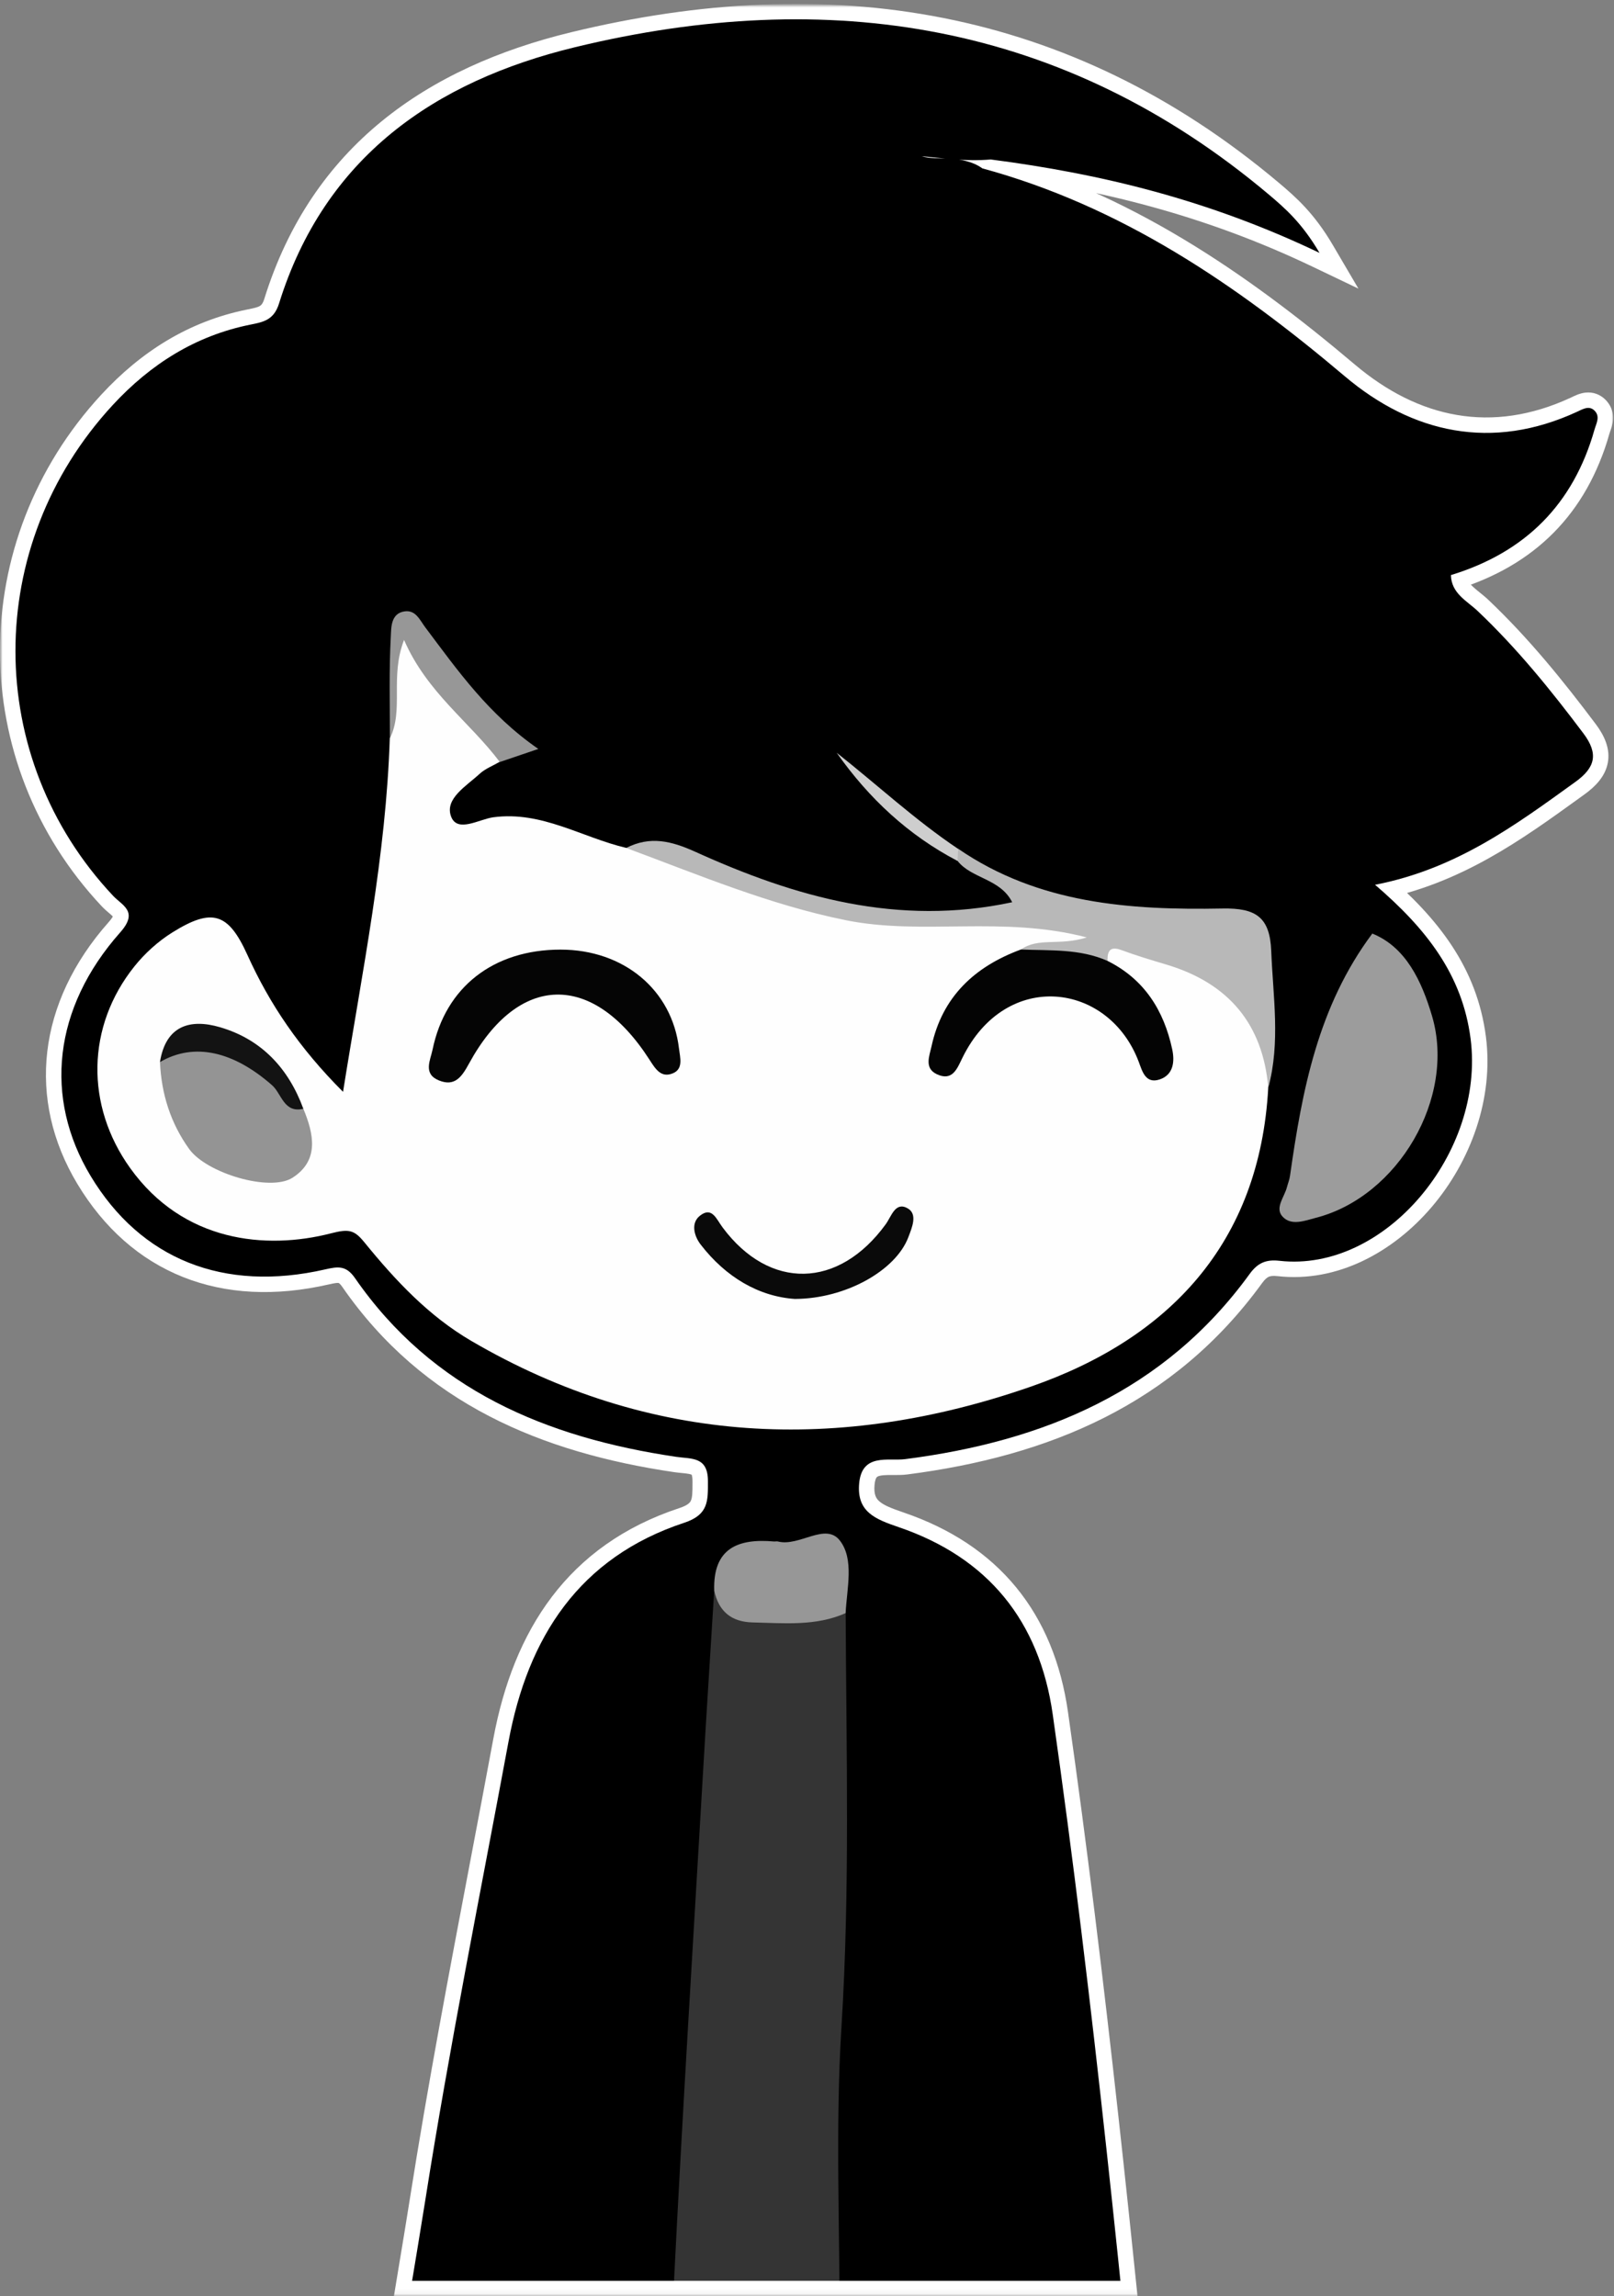 <?xml version="1.0" encoding="UTF-8"?> <svg xmlns="http://www.w3.org/2000/svg" width="310" height="441" viewBox="0 0 310 441" fill="none"><rect x="0" y="0" width="310" height="441" fill="#808080" stroke="none"/><mask id="mask0_192_11479" style="mask-type:luminance" maskUnits="userSpaceOnUse" x="0" y="0" width="312" height="441"><path d="M312 0.92H0V440.92H312V0.92Z" fill="white"></path></mask><g mask="url(#mask0_192_11479)"><mask id="path-2-outside-1_192_11479" maskUnits="userSpaceOnUse" x="-0.033" y="0.709" width="310" height="675" fill="black"><rect fill="white" x="-0.033" y="0.709" width="310" height="675"></rect><path fill-rule="evenodd" clip-rule="evenodd" d="M258.305 72.272C237.419 54.61 215.336 39.578 188.625 32.319L188.644 32.309C187.27 31.342 185.775 30.895 184.285 30.676C186.219 30.786 188.248 30.807 190.296 30.628C211.528 33.377 232.168 38.391 253.44 48.567C250.077 42.841 246.883 40.043 243.669 37.333C204.299 4.203 159.124 -2.729 110.429 9.069C83.451 15.606 62.337 30.193 53.594 58.289C52.608 61.444 50.627 61.839 48.149 62.335L48.056 62.353C37.504 64.479 28.881 69.968 21.652 77.791C-3.309 104.808 -3.24 145.494 21.731 172.047C22.057 172.393 22.432 172.714 22.802 173.031C24.44 174.434 26.007 175.776 23.095 179.058C10.18 193.615 8.4 210.872 17.399 225.835C27.031 241.846 42.963 248.255 62.465 243.784C64.898 243.231 66.47 242.983 68.181 245.456C83.085 266.995 104.99 276.103 129.871 279.782C130.312 279.847 130.758 279.891 131.198 279.933L131.199 279.934L131.199 279.934L131.2 279.934L131.201 279.934C133.689 280.176 135.973 280.399 135.973 284.44L135.974 284.701C135.986 288.378 135.994 290.933 131.424 292.44C111.24 299.106 101.39 314.434 97.671 334.461C96.227 342.247 94.75 350.028 93.273 357.81L93.272 357.815C89.189 379.326 85.106 400.838 81.7 422.457C81.021 426.763 80.306 431.067 79.592 435.373C76.459 454.258 73.32 473.174 73.086 492.404C72.938 504.331 78.14 509.958 90.067 509.216C97.029 508.791 97.958 511.728 98.403 517.098C99.579 531.346 100.829 545.585 102.079 559.823L102.079 559.824L102.079 559.825L102.079 559.826L102.079 559.827L102.079 559.828L102.079 559.829L102.08 559.83L102.08 559.831L102.08 559.831L102.08 559.832L102.08 559.833L102.08 559.834L102.08 559.835L102.08 559.836L102.08 559.842L102.081 559.847L102.082 559.853L102.082 559.859L102.083 559.864L102.083 559.87L102.084 559.876L102.084 559.881L102.085 559.887L102.085 559.893L102.086 559.898L102.086 559.904L102.087 559.91L102.087 559.916C102.779 567.795 103.47 575.675 104.149 583.555C104.171 583.806 104.2 584.079 104.23 584.362C104.383 585.777 104.564 587.457 103.922 587.976C98.483 592.38 99.206 597.73 99.926 603.06C100.231 605.319 100.536 607.574 100.371 609.752L100.351 610.028C100.018 614.532 99.676 619.169 106.285 619.77C107.506 619.879 107.666 621.076 107.818 622.208C107.846 622.415 107.873 622.62 107.907 622.816C109.341 630.995 108.065 632.33 97.741 633.655C79.307 636.019 64.483 643.782 56.878 661.79C55.454 665.182 53.505 666.092 49.985 666.122C44.937 666.162 39.889 666.472 34.838 666.783L34.834 666.783L34.83 666.783L34.826 666.783L34.822 666.784L34.819 666.784L34.815 666.784L34.811 666.784L34.807 666.784L34.803 666.784L34.799 666.785L34.795 666.785L34.791 666.785L34.787 666.785L34.783 666.785C32.312 666.938 29.84 667.09 27.368 667.21C27.116 667.222 26.854 667.228 26.588 667.233C24.727 667.271 22.695 667.313 22.799 669.771C22.906 672.184 24.932 672.053 26.658 671.941C27.005 671.919 27.34 671.897 27.645 671.897C39.417 671.921 51.185 671.899 62.955 671.878H62.956H62.957H62.958H62.959H62.959H62.96H62.961H62.962H62.963H62.964H62.965H62.966H62.967H63.015C71.178 671.863 79.341 671.848 87.505 671.848C136.367 671.818 185.239 671.818 234.111 671.818H234.412C242.257 671.818 250.102 671.833 257.946 671.848H257.992C269.308 671.87 280.624 671.891 291.939 671.868C292.144 671.868 292.36 671.873 292.583 671.879L292.589 671.879C294.37 671.925 296.563 671.981 296.449 669.356C296.358 667.349 294.55 667.377 293.017 667.4C292.715 667.405 292.423 667.409 292.157 667.398C288.636 667.236 285.113 667.125 281.59 667.014C277.365 666.881 273.139 666.749 268.917 666.527C268.823 666.522 268.729 666.517 268.635 666.513L268.627 666.512C266.365 666.394 264.173 666.28 262.864 663.264C254.567 644.148 239.001 635.267 218.995 633.012C216.483 632.725 214.199 632.033 214.446 629.126C214.551 627.877 214.136 626.63 213.721 625.385C212.97 623.129 212.22 620.875 214.564 618.613C217.492 615.785 218.342 594.77 215.712 591.585C215.128 590.873 214.07 590.122 213.229 590.122C209.108 590.159 208.812 587.509 208.488 584.616L208.463 584.391C208.447 584.248 208.43 584.104 208.413 583.961L208.072 581.092C205.644 560.707 203.217 540.323 200.601 519.956L200.555 519.6C198.809 505.998 198.773 505.714 212.636 505.538C219.321 505.449 221.853 503.936 221.101 496.479C220.682 492.291 220.263 488.104 219.844 483.916L219.838 483.851C214.677 432.225 209.517 380.609 202.193 329.229C199.631 311.27 189.742 299.136 172.623 293.291C168.134 291.758 164.524 290.374 165.018 284.895C165.431 280.268 168.655 280.288 171.586 280.306H171.586H171.587H171.587H171.587H171.588H171.588H171.588H171.588H171.589H171.589H171.589H171.589H171.59H171.59C172.386 280.311 173.16 280.316 173.85 280.227C200.492 276.805 223.692 267.153 240.01 244.675C241.582 242.499 243.214 241.846 245.736 242.133C265.999 244.427 285.264 221.326 282.455 199.48C280.863 187.177 273.96 178.376 264.11 169.92C279.282 166.973 290.426 158.934 301.561 150.902L301.645 150.841L301.673 150.821L302.56 150.181C306.378 147.432 307.1 144.811 304.123 140.846C297.883 132.538 291.376 124.508 283.81 117.338C283.352 116.905 282.846 116.497 282.335 116.085C280.564 114.657 278.739 113.186 278.677 110.445C293.007 106.064 302.185 96.818 306.249 82.528C306.314 82.299 306.394 82.068 306.475 81.837C306.814 80.866 307.158 79.88 306.368 78.977C305.4 77.884 304.277 78.423 303.251 78.917C303.145 78.968 303.04 79.018 302.936 79.066C286.559 86.651 271.251 83.22 258.305 72.272ZM181.461 30.456C180.582 30.372 179.733 30.281 178.924 30.193L178.924 30.193L178.922 30.193L178.922 30.193C178.265 30.122 177.634 30.054 177.034 29.995C178.137 30.352 179.482 30.394 180.932 30.439L181.194 30.447C181.283 30.45 181.372 30.453 181.461 30.456Z"></path></mask><path fill-rule="evenodd" clip-rule="evenodd" d="M258.305 72.272C237.419 54.61 215.336 39.578 188.625 32.319L188.644 32.309C187.27 31.342 185.775 30.895 184.285 30.676C186.219 30.786 188.248 30.807 190.296 30.628C211.528 33.377 232.168 38.391 253.44 48.567C250.077 42.841 246.883 40.043 243.669 37.333C204.299 4.203 159.124 -2.729 110.429 9.069C83.451 15.606 62.337 30.193 53.594 58.289C52.608 61.444 50.627 61.839 48.149 62.335L48.056 62.353C37.504 64.479 28.881 69.968 21.652 77.791C-3.309 104.808 -3.24 145.494 21.731 172.047C22.057 172.393 22.432 172.714 22.802 173.031C24.44 174.434 26.007 175.776 23.095 179.058C10.18 193.615 8.4 210.872 17.399 225.835C27.031 241.846 42.963 248.255 62.465 243.784C64.898 243.231 66.47 242.983 68.181 245.456C83.085 266.995 104.99 276.103 129.871 279.782C130.312 279.847 130.758 279.891 131.198 279.933L131.199 279.934L131.199 279.934L131.2 279.934L131.201 279.934C133.689 280.176 135.973 280.399 135.973 284.44L135.974 284.701C135.986 288.378 135.994 290.933 131.424 292.44C111.24 299.106 101.39 314.434 97.671 334.461C96.227 342.247 94.75 350.028 93.273 357.81L93.272 357.815C89.189 379.326 85.106 400.838 81.7 422.457C81.021 426.763 80.306 431.067 79.592 435.373C76.459 454.258 73.32 473.174 73.086 492.404C72.938 504.331 78.14 509.958 90.067 509.216C97.029 508.791 97.958 511.728 98.403 517.098C99.579 531.346 100.829 545.585 102.079 559.823L102.079 559.824L102.079 559.825L102.079 559.826L102.079 559.827L102.079 559.828L102.079 559.829L102.08 559.83L102.08 559.831L102.08 559.831L102.08 559.832L102.08 559.833L102.08 559.834L102.08 559.835L102.08 559.836L102.08 559.842L102.081 559.847L102.082 559.853L102.082 559.859L102.083 559.864L102.083 559.87L102.084 559.876L102.084 559.881L102.085 559.887L102.085 559.893L102.086 559.898L102.086 559.904L102.087 559.91L102.087 559.916C102.779 567.795 103.47 575.675 104.149 583.555C104.171 583.806 104.2 584.079 104.23 584.362C104.383 585.777 104.564 587.457 103.922 587.976C98.483 592.38 99.206 597.73 99.926 603.06C100.231 605.319 100.536 607.574 100.371 609.752L100.351 610.028C100.018 614.532 99.676 619.169 106.285 619.77C107.506 619.879 107.666 621.076 107.818 622.208C107.846 622.415 107.873 622.62 107.907 622.816C109.341 630.995 108.065 632.33 97.741 633.655C79.307 636.019 64.483 643.782 56.878 661.79C55.454 665.182 53.505 666.092 49.985 666.122C44.937 666.162 39.889 666.472 34.838 666.783L34.834 666.783L34.83 666.783L34.826 666.783L34.822 666.784L34.819 666.784L34.815 666.784L34.811 666.784L34.807 666.784L34.803 666.784L34.799 666.785L34.795 666.785L34.791 666.785L34.787 666.785L34.783 666.785C32.312 666.938 29.84 667.09 27.368 667.21C27.116 667.222 26.854 667.228 26.588 667.233C24.727 667.271 22.695 667.313 22.799 669.771C22.906 672.184 24.932 672.053 26.658 671.941C27.005 671.919 27.34 671.897 27.645 671.897C39.417 671.921 51.185 671.899 62.955 671.878H62.956H62.957H62.958H62.959H62.959H62.96H62.961H62.962H62.963H62.964H62.965H62.966H62.967H63.015C71.178 671.863 79.341 671.848 87.505 671.848C136.367 671.818 185.239 671.818 234.111 671.818H234.412C242.257 671.818 250.102 671.833 257.946 671.848H257.992C269.308 671.87 280.624 671.891 291.939 671.868C292.144 671.868 292.36 671.873 292.583 671.879L292.589 671.879C294.37 671.925 296.563 671.981 296.449 669.356C296.358 667.349 294.55 667.377 293.017 667.4C292.715 667.405 292.423 667.409 292.157 667.398C288.636 667.236 285.113 667.125 281.59 667.014C277.365 666.881 273.139 666.749 268.917 666.527C268.823 666.522 268.729 666.517 268.635 666.513L268.627 666.512C266.365 666.394 264.173 666.28 262.864 663.264C254.567 644.148 239.001 635.267 218.995 633.012C216.483 632.725 214.199 632.033 214.446 629.126C214.551 627.877 214.136 626.63 213.721 625.385C212.97 623.129 212.22 620.875 214.564 618.613C217.492 615.785 218.342 594.77 215.712 591.585C215.128 590.873 214.07 590.122 213.229 590.122C209.108 590.159 208.812 587.509 208.488 584.616L208.463 584.391C208.447 584.248 208.43 584.104 208.413 583.961L208.072 581.092C205.644 560.707 203.217 540.323 200.601 519.956L200.555 519.6C198.809 505.998 198.773 505.714 212.636 505.538C219.321 505.449 221.853 503.936 221.101 496.479C220.682 492.291 220.263 488.104 219.844 483.916L219.838 483.851C214.677 432.225 209.517 380.609 202.193 329.229C199.631 311.27 189.742 299.136 172.623 293.291C168.134 291.758 164.524 290.374 165.018 284.895C165.431 280.268 168.655 280.288 171.586 280.306H171.586H171.587H171.587H171.587H171.588H171.588H171.588H171.588H171.589H171.589H171.589H171.589H171.59H171.59C172.386 280.311 173.16 280.316 173.85 280.227C200.492 276.805 223.692 267.153 240.01 244.675C241.582 242.499 243.214 241.846 245.736 242.133C265.999 244.427 285.264 221.326 282.455 199.48C280.863 187.177 273.96 178.376 264.11 169.92C279.282 166.973 290.426 158.934 301.561 150.902L301.645 150.841L301.673 150.821L302.56 150.181C306.378 147.432 307.1 144.811 304.123 140.846C297.883 132.538 291.376 124.508 283.81 117.338C283.352 116.905 282.846 116.497 282.335 116.085C280.564 114.657 278.739 113.186 278.677 110.445C293.007 106.064 302.185 96.818 306.249 82.528C306.314 82.299 306.394 82.068 306.475 81.837C306.814 80.866 307.158 79.88 306.368 78.977C305.4 77.884 304.277 78.423 303.251 78.917C303.145 78.968 303.04 79.018 302.936 79.066C286.559 86.651 271.251 83.22 258.305 72.272ZM181.461 30.456C180.582 30.372 179.733 30.281 178.924 30.193L178.924 30.193L178.922 30.193L178.922 30.193C178.265 30.122 177.634 30.054 177.034 29.995C178.137 30.352 179.482 30.394 180.932 30.439L181.194 30.447C181.283 30.45 181.372 30.453 181.461 30.456Z" fill="#131313"></path><path d="M188.625 32.319L187.296 29.666L180.351 33.145L187.846 35.182L188.625 32.319ZM258.305 72.272L260.221 70.007L260.221 70.007L258.305 72.272ZM188.644 32.309L189.973 34.962L194.411 32.739L190.351 29.883L188.644 32.309ZM184.285 30.676L184.454 27.714L183.852 33.611L184.285 30.676ZM190.296 30.628L190.677 27.686L190.358 27.644L190.038 27.672L190.296 30.628ZM253.44 48.567L252.159 51.244L260.91 55.43L255.998 47.065L253.44 48.567ZM243.669 37.333L245.581 35.065L245.579 35.063L243.669 37.333ZM110.429 9.069L109.73 6.186L109.73 6.186L110.429 9.069ZM53.594 58.289L56.426 59.174L56.427 59.17L53.594 58.289ZM48.149 62.335L47.568 59.425L47.567 59.425L48.149 62.335ZM48.056 62.353L47.475 59.444L47.47 59.445L48.056 62.353ZM21.652 77.791L19.473 75.777L19.472 75.777L21.652 77.791ZM21.731 172.047L19.569 174.079L19.571 174.081L21.731 172.047ZM22.802 173.031L24.732 170.778L24.732 170.778L22.802 173.031ZM23.095 179.058L25.315 181.027L25.315 181.027L23.095 179.058ZM17.399 225.835L14.857 227.364L14.857 227.365L17.399 225.835ZM62.465 243.784L61.807 240.892L61.802 240.893L62.465 243.784ZM68.181 245.456L70.621 243.768L70.621 243.768L68.181 245.456ZM129.871 279.782L130.306 276.847L130.305 276.847L129.871 279.782ZM131.198 279.933L131.618 276.996L131.552 276.987L131.485 276.981L131.198 279.933ZM131.199 279.934L130.779 282.871L130.793 282.873L130.807 282.874L131.199 279.934ZM131.199 279.934L130.807 282.874L130.819 282.876L130.831 282.878L131.199 279.934ZM131.201 279.934L130.833 282.878L130.873 282.883L130.913 282.887L131.201 279.934ZM135.973 284.44L133.006 284.44L133.006 284.449L135.973 284.44ZM135.974 284.701L133.007 284.71L133.007 284.711L135.974 284.701ZM131.424 292.44L130.495 289.623L130.494 289.623L131.424 292.44ZM97.671 334.461L94.754 333.919L94.754 333.919L97.671 334.461ZM93.273 357.81L90.358 357.256L90.357 357.26L93.273 357.81ZM93.272 357.815L96.187 358.368L96.187 358.365L93.272 357.815ZM81.7 422.457L84.631 422.919L84.631 422.918L81.7 422.457ZM79.592 435.373L76.665 434.888L76.665 434.888L79.592 435.373ZM73.086 492.404L76.053 492.441L76.053 492.44L73.086 492.404ZM90.067 509.216L89.886 506.255L89.882 506.255L90.067 509.216ZM98.403 517.098L101.36 516.854L101.36 516.853L98.403 517.098ZM102.079 559.823L105.038 559.601L105.036 559.583L105.034 559.564L102.079 559.823ZM102.08 559.836L99.121 560.058L99.123 560.078L99.125 560.098L102.08 559.836ZM102.087 559.916L105.043 559.656L105.042 559.653L102.087 559.916ZM104.149 583.555L107.105 583.302L107.105 583.301L104.149 583.555ZM104.23 584.362L107.18 584.044L107.18 584.044L104.23 584.362ZM103.922 587.976L102.057 585.668L102.055 585.67L103.922 587.976ZM99.926 603.06L102.866 602.663L102.866 602.663L99.926 603.06ZM100.371 609.752L97.413 609.528L97.413 609.534L100.371 609.752ZM100.351 610.028L103.31 610.247L103.31 610.246L100.351 610.028ZM106.285 619.77L106.017 622.725L106.022 622.725L106.285 619.77ZM107.818 622.208L104.878 622.603L104.878 622.603L107.818 622.208ZM107.907 622.816L104.983 623.319L104.985 623.329L107.907 622.816ZM97.741 633.655L98.118 636.598L98.118 636.598L97.741 633.655ZM56.878 661.79L54.145 660.636L54.142 660.642L56.878 661.79ZM49.985 666.122L50.008 669.089L50.01 669.089L49.985 666.122ZM34.838 666.783L34.979 669.746L34.999 669.745L35.02 669.744L34.838 666.783ZM34.834 666.783L34.693 663.82L34.693 663.82L34.834 666.783ZM34.83 666.783L34.97 669.747L34.971 669.747L34.83 666.783ZM34.826 666.783L34.686 663.82L34.686 663.82L34.826 666.783ZM34.822 666.784L34.682 663.82L34.682 663.82L34.822 666.784ZM34.819 666.784L34.956 669.747L34.959 669.747L34.819 666.784ZM34.815 666.784L34.677 663.82L34.676 663.82L34.815 666.784ZM34.811 666.784L34.946 669.748L34.949 669.748L34.811 666.784ZM34.807 666.784L34.671 663.821L34.671 663.821L34.807 666.784ZM34.803 666.784L34.667 663.821L34.666 663.821L34.803 666.784ZM34.799 666.785L34.662 663.821L34.661 663.821L34.799 666.785ZM34.795 666.785L34.657 663.821L34.657 663.821L34.795 666.785ZM34.791 666.785L34.653 663.821L34.652 663.821L34.791 666.785ZM34.787 666.785L34.648 663.822L34.648 663.822L34.787 666.785ZM34.783 666.785L34.644 663.822L34.622 663.823L34.6 663.824L34.783 666.785ZM27.368 667.21L27.224 664.246L27.223 664.247L27.368 667.21ZM26.588 667.233L26.649 670.199L26.649 670.199L26.588 667.233ZM22.799 669.771L19.835 669.896L19.835 669.903L22.799 669.771ZM26.658 671.941L26.467 668.981L26.467 668.981L26.658 671.941ZM27.645 671.897L27.65 668.931H27.645V671.897ZM62.955 671.878L62.955 668.911L62.95 668.911L62.955 671.878ZM63.015 671.878L63.015 674.845L63.021 674.845L63.015 671.878ZM87.505 671.848L87.505 674.815L87.507 674.815L87.505 671.848ZM257.946 671.848L257.94 674.815H257.946V671.848ZM257.992 671.848L257.998 668.881H257.992V671.848ZM291.939 671.868L291.939 668.901L291.933 668.901L291.939 671.868ZM292.583 671.879L292.677 668.914L292.668 668.913L292.659 668.913L292.583 671.879ZM292.589 671.879L292.495 674.844L292.504 674.845L292.513 674.845L292.589 671.879ZM296.449 669.356L299.413 669.227L299.413 669.222L296.449 669.356ZM293.017 667.4L292.972 664.434L292.972 664.434L293.017 667.4ZM292.157 667.398L292.02 670.361L292.03 670.362L292.157 667.398ZM281.59 667.014L281.684 664.049L281.684 664.049L281.59 667.014ZM268.917 666.527L268.755 669.49L268.761 669.49L268.917 666.527ZM268.635 666.513L268.789 663.55L268.781 663.549L268.635 666.513ZM268.627 666.512L268.473 669.475L268.481 669.475L268.627 666.512ZM262.864 663.264L265.586 662.083L265.586 662.083L262.864 663.264ZM218.995 633.012L218.658 635.96L218.663 635.96L218.995 633.012ZM214.446 629.126L217.402 629.377L217.402 629.375L214.446 629.126ZM213.721 625.385L210.907 626.322L210.907 626.322L213.721 625.385ZM214.564 618.613L216.624 620.748L216.626 620.747L214.564 618.613ZM215.712 591.585L213.417 593.466L213.424 593.475L215.712 591.585ZM213.229 590.122V587.155H213.216L213.203 587.155L213.229 590.122ZM208.488 584.616L211.437 584.286L211.437 584.285L208.488 584.616ZM208.463 584.391L211.411 584.06L211.411 584.058L208.463 584.391ZM208.413 583.961L205.467 584.312L205.468 584.314L208.413 583.961ZM208.072 581.092L205.126 581.443L205.126 581.443L208.072 581.092ZM200.601 519.956L197.658 520.334L197.658 520.334L200.601 519.956ZM200.555 519.6L203.498 519.222L203.497 519.222L200.555 519.6ZM212.636 505.538L212.674 508.504L212.675 508.504L212.636 505.538ZM221.101 496.479L218.149 496.775L218.149 496.776L221.101 496.479ZM219.844 483.916L216.892 484.211L216.892 484.211L219.844 483.916ZM219.838 483.851L222.79 483.556L222.79 483.556L219.838 483.851ZM202.193 329.229L205.13 328.81L205.13 328.81L202.193 329.229ZM172.623 293.291L173.582 290.483L173.582 290.483L172.623 293.291ZM165.018 284.895L167.973 285.161L167.974 285.158L165.018 284.895ZM171.586 280.306L171.568 283.273L171.577 283.273H171.586V280.306ZM171.59 280.306L171.608 277.339L171.599 277.339H171.59V280.306ZM173.85 280.227L173.472 277.284L173.471 277.284L173.85 280.227ZM240.01 244.675L242.411 246.417L242.414 246.412L240.01 244.675ZM245.736 242.133L245.401 245.081L245.402 245.081L245.736 242.133ZM282.455 199.48L285.398 199.102L285.398 199.099L282.455 199.48ZM264.11 169.92L263.544 167.008L257.525 168.178L262.178 172.172L264.11 169.92ZM301.561 150.902L299.825 148.496L299.825 148.496L301.561 150.902ZM301.645 150.841L303.38 153.248L303.381 153.247L301.645 150.841ZM301.673 150.821L299.938 148.414L299.937 148.415L301.673 150.821ZM302.56 150.181L300.827 147.774L300.825 147.775L302.56 150.181ZM304.123 140.846L306.496 139.064L306.495 139.064L304.123 140.846ZM283.81 117.338L285.851 115.185L285.85 115.184L283.81 117.338ZM282.335 116.085L284.197 113.775L284.197 113.775L282.335 116.085ZM278.677 110.445L277.81 107.608L275.661 108.265L275.711 110.512L278.677 110.445ZM306.249 82.528L309.103 83.339L309.104 83.336L306.249 82.528ZM306.475 81.837L303.674 80.859L303.674 80.859L306.475 81.837ZM306.368 78.977L308.599 77.022L308.594 77.016L308.589 77.011L306.368 78.977ZM303.251 78.917L301.965 76.243L301.965 76.243L303.251 78.917ZM302.936 79.066L304.183 81.758L304.186 81.757L302.936 79.066ZM178.924 30.193L178.556 33.137L178.581 33.14L178.606 33.143L178.924 30.193ZM181.461 30.456L181.359 33.421L181.742 27.502L181.461 30.456ZM178.924 30.193L179.292 27.249L179.267 27.246L179.242 27.243L178.924 30.193ZM178.922 30.193L179.24 27.243L179.232 27.242L179.224 27.241L178.922 30.193ZM178.922 30.193L178.603 33.142L178.611 33.143L178.62 33.144L178.922 30.193ZM177.034 29.995L177.323 27.042L176.121 32.818L177.034 29.995ZM180.932 30.439L181.025 27.473L181.024 27.473L180.932 30.439ZM181.194 30.447L181.289 27.482L181.287 27.482L181.194 30.447ZM187.846 35.182C213.948 42.275 235.638 56.99 256.39 74.538L260.221 70.007C239.199 52.23 216.724 36.881 189.403 29.456L187.846 35.182ZM187.316 29.657L187.296 29.666L189.953 34.972L189.973 34.962L187.316 29.657ZM183.852 33.611C185.05 33.787 186.059 34.118 186.937 34.736L190.351 29.883C188.481 28.567 186.5 28.003 184.718 27.741L183.852 33.611ZM190.038 27.672C188.174 27.835 186.296 27.819 184.454 27.714L184.116 33.638C186.142 33.754 188.322 33.779 190.554 33.584L190.038 27.672ZM254.72 45.891C233.096 35.547 212.137 30.464 190.677 27.686L189.915 33.57C210.92 36.29 231.239 41.236 252.159 51.244L254.72 45.891ZM241.757 39.601C244.871 42.226 247.769 44.77 250.881 50.07L255.998 47.065C252.386 40.913 248.896 37.859 245.581 35.065L241.757 39.601ZM111.127 11.952C159.067 0.338 203.23 7.181 241.759 39.603L245.579 35.063C205.369 1.226 159.182 -5.796 109.73 6.186L111.127 11.952ZM56.427 59.17C64.774 32.346 84.847 18.32 111.128 11.952L109.73 6.186C82.054 12.892 59.899 28.04 50.761 57.407L56.427 59.17ZM48.73 65.244C49.847 65.021 51.504 64.723 52.954 63.855C54.606 62.867 55.752 61.329 56.426 59.174L50.763 57.403C50.45 58.403 50.112 58.641 49.908 58.763C49.502 59.006 48.93 59.153 47.568 59.425L48.73 65.244ZM48.638 65.263L48.73 65.244L47.567 59.425L47.475 59.444L48.638 65.263ZM23.83 79.804C30.714 72.355 38.806 67.243 48.642 65.262L47.47 59.445C36.202 61.715 27.047 67.581 19.473 75.777L23.83 79.804ZM23.892 170.014C0.001 144.609 -0.085 105.691 23.831 79.804L19.472 75.777C-6.533 103.926 -6.481 146.378 19.569 174.079L23.892 170.014ZM24.732 170.778C24.339 170.441 24.089 170.223 23.89 170.012L19.571 174.081C20.026 174.564 20.525 174.987 20.872 175.285L24.732 170.778ZM25.315 181.027C26.983 179.146 28.13 176.985 27.531 174.614C27.257 173.529 26.679 172.712 26.169 172.136C25.677 171.58 25.108 171.1 24.732 170.778L20.872 175.285C21.316 175.664 21.556 175.877 21.728 176.071C21.88 176.243 21.819 176.23 21.778 176.066C21.724 175.852 21.787 175.74 21.743 175.854C21.678 176.021 21.468 176.422 20.876 177.09L25.315 181.027ZM19.942 224.306C11.671 210.554 13.18 194.704 25.315 181.027L20.876 177.089C7.18 192.527 5.129 211.191 14.857 227.364L19.942 224.306ZM61.802 240.893C52.527 243.019 44.298 242.517 37.331 239.735C30.378 236.958 24.465 231.824 19.941 224.306L14.857 227.365C19.966 235.857 26.835 241.933 35.131 245.245C43.414 248.553 52.901 249.02 63.128 246.676L61.802 240.893ZM70.621 243.768C69.478 242.116 68.061 240.945 66.163 240.574C64.534 240.255 62.911 240.64 61.807 240.892L63.124 246.677C63.736 246.538 64.154 246.452 64.5 246.41C64.831 246.37 64.975 246.387 65.025 246.397C65.045 246.401 65.069 246.403 65.141 246.457C65.238 246.529 65.443 246.712 65.742 247.144L70.621 243.768ZM130.305 276.847C105.879 273.235 84.885 264.383 70.621 243.768L65.742 247.144C81.284 269.607 104.1 278.971 129.438 282.717L130.305 276.847ZM131.485 276.981C131.033 276.937 130.661 276.9 130.306 276.847L129.437 282.717C129.963 282.795 130.483 282.845 130.911 282.886L131.485 276.981ZM131.618 276.997L131.618 276.996L130.778 282.87L130.779 282.871L131.618 276.997ZM131.591 276.993L131.591 276.993L130.807 282.874L130.807 282.874L131.591 276.993ZM131.568 276.99L131.567 276.99L130.831 282.878L130.832 282.878L131.568 276.99ZM131.569 276.99L131.568 276.99L130.832 282.878L130.833 282.878L131.569 276.99ZM138.94 284.44C138.94 281.851 138.173 279.638 136.172 278.298C134.545 277.208 132.513 277.081 131.488 276.981L130.913 282.887C131.571 282.951 132.012 282.997 132.388 283.076C132.749 283.151 132.862 283.222 132.869 283.227C132.869 283.227 132.864 283.224 132.856 283.216C132.848 283.209 132.84 283.201 132.833 283.193C132.818 283.175 132.827 283.179 132.849 283.229C132.898 283.344 133.006 283.69 133.006 284.44H138.94ZM138.941 284.692L138.94 284.431L133.006 284.449L133.007 284.71L138.941 284.692ZM132.353 295.258C135.143 294.338 137.118 292.88 138.132 290.582C139.006 288.6 138.946 286.337 138.941 284.691L133.007 284.711C133.014 286.742 132.964 287.595 132.703 288.187C132.582 288.462 132.276 289.036 130.495 289.623L132.353 295.258ZM100.588 335.002C104.169 315.717 113.476 301.492 132.354 295.258L130.494 289.623C109.004 296.72 98.611 313.152 94.754 333.919L100.588 335.002ZM96.188 358.363C97.664 350.582 99.142 342.795 100.589 335.002L94.754 333.919C93.311 341.699 91.835 349.474 90.358 357.256L96.188 358.363ZM96.187 358.365L96.188 358.359L90.357 357.26L90.356 357.266L96.187 358.365ZM84.631 422.918C88.028 401.353 92.102 379.887 96.187 358.368L90.357 357.262C86.276 378.765 82.184 400.323 78.769 421.995L84.631 422.918ZM82.519 435.859C83.233 431.555 83.949 427.239 84.631 422.919L78.77 421.994C78.092 426.287 77.38 430.58 76.665 434.888L82.519 435.859ZM76.053 492.44C76.283 473.474 79.379 454.78 82.519 435.859L76.665 434.888C73.538 453.735 70.357 472.874 70.12 492.368L76.053 492.44ZM89.882 506.255C84.347 506.6 81.082 505.421 79.158 503.475C77.195 501.489 75.983 498.059 76.053 492.441L70.12 492.368C70.041 498.676 71.356 504.023 74.939 507.647C78.56 511.311 83.859 512.575 90.251 512.178L89.882 506.255ZM101.36 516.853C101.148 514.299 100.804 511.24 98.932 509.054C96.848 506.621 93.656 506.025 89.886 506.255L90.247 512.178C93.439 511.983 94.193 512.643 94.425 512.914C94.871 513.434 95.213 514.528 95.447 517.343L101.36 516.853ZM105.034 559.564C103.785 545.324 102.536 531.093 101.36 516.854L95.447 517.342C96.624 531.599 97.874 545.845 99.124 560.083L105.034 559.564ZM105.038 559.602L105.038 559.601L99.121 560.045L99.121 560.046L105.038 559.602ZM105.038 559.603L105.038 559.602L99.121 560.046L99.121 560.047L105.038 559.603ZM105.038 559.604L105.038 559.603L99.121 560.047L99.121 560.048L105.038 559.604ZM105.038 559.605L105.038 559.604L99.121 560.048L99.121 560.049L105.038 559.605ZM105.038 559.606L105.038 559.605L99.121 560.049L99.121 560.05L105.038 559.606ZM105.038 559.607L105.038 559.606L99.121 560.05L99.121 560.051L105.038 559.607ZM105.038 559.608L105.038 559.607L99.121 560.051L99.121 560.052L105.038 559.608ZM105.038 559.609L105.038 559.608L99.121 560.052L99.121 560.052L105.038 559.609ZM105.038 559.61L105.038 559.609L99.121 560.052L99.121 560.053L105.038 559.61ZM105.038 559.61L105.038 559.61L99.121 560.053L99.121 560.054L105.038 559.61ZM105.038 559.611L105.038 559.61L99.121 560.054L99.121 560.055L105.038 559.611ZM105.038 559.612L105.038 559.611L99.121 560.055L99.121 560.056L105.038 559.612ZM105.038 559.613L105.038 559.612L99.121 560.056L99.121 560.057L105.038 559.613ZM105.039 559.614L105.038 559.613L99.121 560.057L99.121 560.058L105.039 559.614ZM105.036 559.58L105.035 559.574L99.125 560.098L99.125 560.104L105.036 559.58ZM105.036 559.585L105.036 559.58L99.125 560.104L99.126 560.11L105.036 559.585ZM105.037 559.591L105.036 559.585L99.126 560.11L99.126 560.115L105.037 559.591ZM105.037 559.597L105.037 559.591L99.126 560.115L99.127 560.121L105.037 559.597ZM105.038 559.602L105.037 559.597L99.127 560.121L99.127 560.127L105.038 559.602ZM105.038 559.608L105.038 559.602L99.127 560.127L99.128 560.132L105.038 559.608ZM105.039 559.614L105.038 559.608L99.128 560.132L99.128 560.138L105.039 559.614ZM105.039 559.619L105.039 559.614L99.128 560.138L99.129 560.144L105.039 559.619ZM105.04 559.625L105.039 559.619L99.129 560.144L99.129 560.149L105.04 559.625ZM105.04 559.631L105.04 559.625L99.129 560.149L99.13 560.155L105.04 559.631ZM105.041 559.636L105.04 559.631L99.13 560.155L99.13 560.161L105.041 559.636ZM105.041 559.642L105.041 559.636L99.13 560.161L99.131 560.166L105.041 559.642ZM105.042 559.648L105.041 559.642L99.131 560.166L99.131 560.172L105.042 559.648ZM105.042 559.653L105.042 559.648L99.131 560.172L99.132 560.178L105.042 559.653ZM107.105 583.301C106.426 575.417 105.734 567.535 105.043 559.656L99.132 560.175C99.823 568.055 100.514 575.932 101.193 583.81L107.105 583.301ZM107.18 584.044C107.149 583.753 107.123 583.514 107.105 583.302L101.193 583.808C101.218 584.098 101.251 584.405 101.281 584.68L107.18 584.044ZM105.786 590.284C106.609 589.619 106.959 588.762 107.119 588.194C107.283 587.608 107.329 587.031 107.34 586.577C107.362 585.681 107.251 584.7 107.18 584.044L101.281 584.68C101.32 585.041 101.355 585.368 101.379 585.681C101.404 585.996 101.413 586.244 101.408 586.433C101.403 586.641 101.384 586.669 101.406 586.588C101.424 586.526 101.556 586.073 102.057 585.668L105.786 590.284ZM102.866 602.663C102.494 599.908 102.216 597.685 102.544 595.64C102.842 593.779 103.66 592.005 105.789 590.282L102.055 585.67C98.745 588.35 97.205 591.453 96.685 594.701C96.194 597.765 96.638 600.882 96.986 603.457L102.866 602.663ZM103.33 609.976C103.522 607.431 103.163 604.859 102.866 602.663L96.986 603.457C97.3 605.779 97.55 607.717 97.413 609.528L103.33 609.976ZM103.31 610.246L103.33 609.97L97.413 609.534L97.392 609.81L103.31 610.246ZM106.554 616.816C105.231 616.695 104.526 616.396 104.159 616.153C103.833 615.938 103.632 615.678 103.48 615.288C103.074 614.244 103.128 612.708 103.31 610.247L97.392 609.809C97.241 611.852 96.957 614.887 97.95 617.438C98.497 618.845 99.428 620.139 100.887 621.103C102.304 622.039 104.035 622.545 106.017 622.725L106.554 616.816ZM110.759 621.814C110.7 621.377 110.583 620.3 110.142 619.352C109.892 618.816 109.487 618.193 108.825 617.685C108.142 617.16 107.353 616.887 106.548 616.815L106.022 622.725C105.828 622.708 105.516 622.625 105.211 622.391C104.927 622.173 104.801 621.94 104.763 621.858C104.731 621.79 104.747 621.797 104.779 621.955C104.811 622.114 104.837 622.301 104.878 622.603L110.759 621.814ZM110.831 622.314C110.808 622.181 110.788 622.032 110.759 621.814L104.878 622.603C104.904 622.799 104.939 623.06 104.983 623.319L110.831 622.314ZM98.118 636.598C100.715 636.264 102.919 635.911 104.696 635.407C106.458 634.907 108.143 634.169 109.395 632.837C110.723 631.425 111.229 629.709 111.337 627.955C111.439 626.286 111.193 624.376 110.829 622.304L104.985 623.329C105.339 625.346 105.471 626.669 105.414 627.593C105.363 628.43 105.174 628.665 105.072 628.774C104.893 628.964 104.413 629.319 103.077 629.698C101.756 630.073 99.929 630.383 97.363 630.712L98.118 636.598ZM59.611 662.945C66.678 646.21 80.362 638.874 98.118 636.598L97.363 630.712C78.252 633.163 62.288 641.354 54.145 660.636L59.611 662.945ZM50.01 669.089C51.965 669.072 53.958 668.82 55.73 667.769C57.565 666.682 58.751 664.992 59.613 662.939L54.142 660.642C53.58 661.981 53.081 662.442 52.704 662.665C52.267 662.924 51.525 663.142 49.96 663.155L50.01 669.089ZM35.02 669.744C40.084 669.433 45.053 669.128 50.008 669.089L49.961 663.155C44.821 663.196 39.693 663.512 34.656 663.822L35.02 669.744ZM34.975 669.746L34.979 669.746L34.697 663.819L34.693 663.82L34.975 669.746ZM34.971 669.747L34.975 669.746L34.693 663.82L34.689 663.82L34.971 669.747ZM34.967 669.747L34.97 669.747L34.69 663.82L34.686 663.82L34.967 669.747ZM34.963 669.747L34.967 669.747L34.686 663.82L34.682 663.82L34.963 669.747ZM34.959 669.747L34.963 669.747L34.682 663.82L34.678 663.82L34.959 669.747ZM34.952 669.748L34.956 669.747L34.681 663.82L34.677 663.82L34.952 669.748ZM34.949 669.748L34.953 669.748L34.676 663.82L34.673 663.82L34.949 669.748ZM34.942 669.748L34.946 669.748L34.675 663.82L34.671 663.821L34.942 669.748ZM34.938 669.748L34.942 669.748L34.671 663.821L34.667 663.821L34.938 669.748ZM34.935 669.748L34.939 669.748L34.666 663.821L34.662 663.821L34.935 669.748ZM34.932 669.748L34.936 669.748L34.661 663.821L34.657 663.821L34.932 669.748ZM34.928 669.749L34.932 669.748L34.657 663.821L34.653 663.821L34.928 669.749ZM34.925 669.749L34.929 669.749L34.652 663.821L34.648 663.822L34.925 669.749ZM34.922 669.749L34.926 669.749L34.648 663.822L34.644 663.822L34.922 669.749ZM27.511 670.173C30.007 670.052 32.498 669.899 34.965 669.747L34.6 663.824C32.126 663.977 29.674 664.128 27.224 664.246L27.511 670.173ZM26.649 670.199C26.907 670.194 27.212 670.188 27.513 670.173L27.223 664.247C27.02 664.256 26.8 664.261 26.527 664.267L26.649 670.199ZM25.763 669.646C25.754 669.432 25.803 669.573 25.646 669.842C25.475 670.134 25.241 670.271 25.159 670.307C25.121 670.324 25.201 670.283 25.509 670.251C25.812 670.218 26.159 670.209 26.649 670.199L26.527 664.267C25.788 664.282 24.141 664.268 22.754 664.883C21.945 665.241 21.106 665.852 20.525 666.844C19.958 667.813 19.792 668.881 19.835 669.896L25.763 669.646ZM26.467 668.981C26.012 669.01 25.692 669.029 25.409 669.022C25.122 669.016 25.049 668.984 25.093 668.999C25.179 669.029 25.423 669.145 25.62 669.421C25.803 669.678 25.771 669.832 25.763 669.64L19.835 669.903C19.88 670.917 20.141 671.959 20.789 672.867C21.45 673.793 22.328 674.321 23.15 674.606C24.567 675.097 26.168 674.946 26.849 674.902L26.467 668.981ZM27.645 668.931C27.226 668.931 26.79 668.96 26.467 668.981L26.849 674.902C27.22 674.878 27.454 674.864 27.645 674.864V668.931ZM62.95 668.911C51.179 668.932 39.416 668.954 27.65 668.931L27.639 674.864C39.417 674.888 51.192 674.866 62.96 674.845L62.95 668.911ZM62.956 668.911H62.955V674.845H62.956V668.911ZM62.957 668.911H62.956V674.845H62.957V668.911ZM62.958 668.911H62.957V674.845H62.958V668.911ZM62.959 668.911H62.958V674.845H62.959V668.911ZM62.959 668.911H62.959V674.845H62.959V668.911ZM62.96 668.911H62.959V674.845H62.96V668.911ZM62.961 668.911H62.96V674.845H62.961V668.911ZM62.962 668.911H62.961V674.845H62.962V668.911ZM62.963 668.911H62.962V674.845H62.963V668.911ZM62.964 668.911H62.963V674.845H62.964V668.911ZM62.965 668.911H62.964V674.845H62.965V668.911ZM62.966 668.911H62.965V674.845H62.966V668.911ZM62.967 668.911H62.966V674.845H62.967V668.911ZM63.015 668.911H62.967V674.845H63.015V668.911ZM87.505 668.881C79.338 668.881 71.172 668.896 63.01 668.911L63.021 674.845C71.184 674.83 79.344 674.815 87.505 674.815V668.881ZM234.111 668.852C185.239 668.852 136.367 668.852 87.503 668.881L87.507 674.815C136.368 674.785 185.239 674.785 234.111 674.785V668.852ZM234.412 668.852H234.111V674.785H234.412V668.852ZM257.952 668.881C250.108 668.866 242.26 668.852 234.412 668.852V674.785C242.254 674.785 250.095 674.8 257.94 674.815L257.952 668.881ZM257.992 668.881H257.946V674.815H257.992V668.881ZM291.933 668.901C280.624 668.924 269.315 668.903 257.998 668.881L257.987 674.815C269.301 674.836 280.623 674.858 291.945 674.835L291.933 668.901ZM292.659 668.913C292.444 668.908 292.188 668.901 291.939 668.901V674.835C292.099 674.835 292.277 674.839 292.508 674.845L292.659 668.913ZM292.683 668.914L292.677 668.914L292.489 674.844L292.495 674.844L292.683 668.914ZM293.485 669.485C293.496 669.74 293.438 669.609 293.599 669.34C293.677 669.21 293.779 669.096 293.888 669.008C293.991 668.925 294.076 668.885 294.11 668.872C294.151 668.855 294.072 668.893 293.768 668.913C293.47 668.932 293.134 668.925 292.665 668.913L292.513 674.845C293.214 674.863 294.9 674.957 296.349 674.366C297.195 674.022 298.078 673.411 298.69 672.388C299.286 671.393 299.459 670.285 299.413 669.227L293.485 669.485ZM293.063 670.367C293.468 670.36 293.746 670.358 293.992 670.374C294.241 670.39 294.297 670.419 294.249 670.401C294.171 670.372 293.92 670.256 293.703 669.963C293.487 669.67 293.483 669.44 293.485 669.49L299.413 669.222C299.369 668.268 299.105 667.289 298.476 666.438C297.848 665.587 297.032 665.102 296.298 664.832C295.021 664.362 293.576 664.424 292.972 664.434L293.063 670.367ZM292.03 670.362C292.398 670.378 292.781 670.371 293.063 670.367L292.972 664.434C292.648 664.439 292.447 664.441 292.284 664.434L292.03 670.362ZM281.497 669.98C285.024 670.091 288.525 670.201 292.02 670.361L292.293 664.434C288.747 664.271 285.203 664.16 281.684 664.049L281.497 669.98ZM268.761 669.49C273.02 669.713 277.277 669.847 281.497 669.98L281.684 664.049C277.453 663.916 273.258 663.784 269.072 663.565L268.761 669.49ZM268.481 669.475C268.575 669.48 268.665 669.485 268.755 669.49L269.078 663.565C268.98 663.56 268.882 663.555 268.789 663.55L268.481 669.475ZM268.481 669.475L268.489 669.476L268.781 663.549L268.774 663.549L268.481 669.475ZM260.143 664.445C261.069 666.579 262.466 667.961 264.233 668.708C265.793 669.367 267.451 669.422 268.473 669.475L268.782 663.549C267.541 663.485 266.973 663.424 266.543 663.242C266.322 663.149 265.969 662.966 265.586 662.083L260.143 664.445ZM218.663 635.96C237.873 638.125 252.363 646.521 260.143 664.445L265.586 662.083C256.771 641.775 240.13 632.409 219.327 630.064L218.663 635.96ZM211.49 628.874C211.394 629.998 211.527 631.117 212.001 632.153C212.48 633.201 213.22 633.971 214.034 634.516C215.531 635.519 217.367 635.812 218.658 635.96L219.331 630.065C218.774 630.001 218.321 629.924 217.956 629.827C217.586 629.728 217.405 629.633 217.337 629.587C217.297 629.56 217.355 629.594 217.397 629.686C217.433 629.765 217.374 629.707 217.402 629.377L211.49 628.874ZM210.907 626.322C211.364 627.696 211.534 628.344 211.489 628.876L217.402 629.375C217.568 627.409 216.908 625.565 216.536 624.448L210.907 626.322ZM212.505 616.478C210.78 618.141 210.035 620.02 210.015 621.971C209.998 623.685 210.565 625.297 210.907 626.322L216.536 624.448C216.126 623.217 215.943 622.574 215.949 622.032C215.952 621.726 216.004 621.347 216.624 620.748L212.505 616.478ZM213.424 593.475C213.314 593.342 213.461 593.478 213.661 594.269C213.835 594.963 213.987 595.899 214.101 597.047C214.329 599.335 214.379 602.204 214.258 605.11C214.137 608.016 213.849 610.86 213.432 613.101C213.222 614.227 212.992 615.132 212.762 615.79C212.496 616.549 212.347 616.63 212.503 616.48L216.626 620.747C217.513 619.889 218.031 618.695 218.362 617.751C218.728 616.706 219.024 615.48 219.265 614.188C219.748 611.594 220.058 608.455 220.186 605.356C220.315 602.256 220.268 599.098 220.006 596.461C219.876 595.147 219.686 593.897 219.415 592.821C219.168 591.842 218.766 590.625 217.999 589.696L213.424 593.475ZM213.229 593.089C213.01 593.089 212.887 593.043 212.884 593.042C212.875 593.038 212.914 593.052 212.993 593.102C213.07 593.149 213.155 593.213 213.239 593.286C213.323 593.36 213.383 593.425 213.417 593.466L218.006 589.705C217.507 589.095 216.852 588.516 216.141 588.072C215.483 587.66 214.447 587.155 213.229 587.155V593.089ZM205.54 584.946C205.679 586.186 205.859 588.323 206.911 590.027C207.506 590.99 208.362 591.817 209.531 592.368C210.659 592.899 211.922 593.1 213.256 593.089L213.203 587.155C212.477 587.162 212.157 587.046 212.06 587C212.004 586.974 211.994 586.965 211.959 586.908C211.895 586.805 211.791 586.573 211.689 586.091C211.586 585.601 211.521 585.04 211.437 584.286L205.54 584.946ZM205.515 584.722L205.54 584.947L211.437 584.285L211.411 584.06L205.515 584.722ZM205.468 584.314C205.484 584.448 205.499 584.584 205.515 584.723L211.411 584.058C211.395 583.912 211.377 583.761 211.359 583.608L205.468 584.314ZM205.126 581.443L205.467 584.312L211.359 583.61L211.018 580.741L205.126 581.443ZM197.658 520.334C200.273 540.685 202.698 561.055 205.126 581.443L211.018 580.741C208.591 560.358 206.162 539.961 203.543 519.578L197.658 520.334ZM197.612 519.977L197.658 520.334L203.543 519.579L203.498 519.222L197.612 519.977ZM212.598 502.571C209.194 502.614 206.391 502.663 204.25 502.957C202.157 503.245 199.962 503.849 198.47 505.626C196.992 507.387 196.755 509.647 196.79 511.738C196.826 513.885 197.185 516.649 197.612 519.977L203.497 519.222C203.052 515.749 202.752 513.377 202.723 511.64C202.693 509.846 202.987 509.474 203.014 509.442C203.027 509.426 203.314 509.076 205.058 508.836C206.755 508.602 209.146 508.549 212.674 508.504L212.598 502.571ZM218.149 496.776C218.514 500.392 217.904 501.341 217.601 501.632C217.161 502.056 216.008 502.526 212.596 502.571L212.675 508.504C215.949 508.461 219.405 508.13 221.714 505.91C224.16 503.558 224.44 500.023 224.053 496.181L218.149 496.776ZM216.892 484.211C217.311 488.399 217.729 492.587 218.149 496.775L224.053 496.183C223.634 491.996 223.215 487.809 222.796 483.621L216.892 484.211ZM216.886 484.146L216.892 484.211L222.796 483.621L222.79 483.556L216.886 484.146ZM199.256 329.648C206.57 380.955 211.724 432.51 216.886 484.146L222.79 483.556C217.63 431.94 212.464 380.262 205.13 328.81L199.256 329.648ZM171.665 296.099C179.783 298.87 186.042 303.079 190.574 308.599C195.107 314.122 198.038 321.114 199.256 329.648L205.13 328.81C203.786 319.385 200.492 311.33 195.16 304.835C189.827 298.337 182.582 293.556 173.582 290.483L171.665 296.099ZM162.064 284.628C161.743 288.177 162.785 290.875 165.002 292.808C166.923 294.484 169.545 295.375 171.665 296.099L173.582 290.483C171.213 289.674 169.785 289.106 168.902 288.337C168.315 287.825 167.799 287.091 167.973 285.161L162.064 284.628ZM171.604 277.339C170.322 277.332 168.05 277.262 166.103 278.17C165.022 278.675 164.029 279.471 163.292 280.649C162.574 281.795 162.196 283.144 162.063 284.632L167.974 285.158C168.047 284.332 168.226 283.949 168.321 283.798C168.395 283.679 168.469 283.614 168.612 283.547C168.8 283.46 169.119 283.37 169.659 283.319C170.207 283.267 170.807 283.268 171.568 283.273L171.604 277.339ZM171.586 277.339H171.586V283.273H171.586V277.339ZM171.587 277.339H171.586V283.273H171.587V277.339ZM171.587 277.339H171.587V283.273H171.587V277.339ZM171.587 277.339H171.587V283.273H171.587V277.339ZM171.588 277.339H171.587V283.273H171.588V277.339ZM171.588 277.339H171.588V283.273H171.588V277.339ZM171.588 277.339H171.588V283.273H171.588V277.339ZM171.588 277.339H171.588V283.273H171.588V277.339ZM171.589 277.339H171.588V283.273H171.589V277.339ZM171.589 277.339H171.589V283.273H171.589V277.339ZM171.589 277.339H171.589V283.273H171.589V277.339ZM171.589 277.339H171.589V283.273H171.589V277.339ZM171.59 277.339H171.589V283.273H171.59V277.339ZM171.59 277.339H171.59V283.273H171.59V277.339ZM173.471 277.284C173.017 277.343 172.455 277.345 171.608 277.339L171.572 283.273C172.317 283.277 173.302 283.289 174.228 283.17L173.471 277.284ZM237.609 242.932C221.928 264.533 199.611 273.927 173.472 277.284L174.228 283.17C201.372 279.683 225.457 269.773 242.411 246.417L237.609 242.932ZM246.071 239.185C244.494 239.006 242.888 239.085 241.335 239.759C239.779 240.435 238.593 241.57 237.605 242.937L242.414 246.412C242.999 245.603 243.415 245.325 243.698 245.202C243.985 245.077 244.456 244.973 245.401 245.081L246.071 239.185ZM279.513 199.858C280.793 209.82 277.037 220.244 270.489 227.936C263.927 235.642 254.945 240.19 246.07 239.185L245.402 245.081C256.79 246.37 267.572 240.514 275.007 231.782C282.454 223.035 286.926 210.986 285.398 199.102L279.513 199.858ZM262.178 172.172C271.783 180.417 278.057 188.609 279.513 199.861L285.398 199.099C283.669 185.746 276.138 176.335 266.043 167.669L262.178 172.172ZM299.825 148.496C288.638 156.566 277.988 164.202 263.544 167.008L264.676 172.833C280.575 169.744 292.213 161.303 303.297 153.308L299.825 148.496ZM299.909 148.435L299.825 148.496L303.297 153.308L303.38 153.248L299.909 148.435ZM299.937 148.415L299.908 148.436L303.381 153.247L303.41 153.226L299.937 148.415ZM300.825 147.775L299.938 148.414L303.408 153.227L304.296 152.588L300.825 147.775ZM301.75 142.627C303.038 144.342 303.03 145.128 302.975 145.413C302.907 145.769 302.548 146.534 300.827 147.774L304.294 152.589C306.39 151.079 308.3 149.159 308.804 146.526C309.32 143.822 308.185 141.315 306.496 139.064L301.75 142.627ZM281.769 119.492C289.156 126.492 295.547 134.368 301.751 142.627L306.495 139.064C300.219 130.709 293.595 122.524 285.851 115.185L281.769 119.492ZM280.473 118.395C281.002 118.821 281.413 119.154 281.77 119.493L285.85 115.184C285.291 114.655 284.69 114.173 284.197 113.775L280.473 118.395ZM275.711 110.512C275.808 114.804 278.839 117.078 280.473 118.395L284.197 113.775C282.289 112.237 281.67 111.568 281.644 110.379L275.711 110.512ZM303.396 81.716C299.612 95.02 291.195 103.516 277.81 107.608L279.545 113.283C294.819 108.613 304.758 98.616 309.103 83.339L303.396 81.716ZM303.674 80.859C303.599 81.075 303.488 81.39 303.395 81.719L309.104 83.336C309.14 83.208 309.19 83.062 309.276 82.814L303.674 80.859ZM304.136 80.932C304.078 80.865 303.992 80.737 303.935 80.557C303.881 80.384 303.881 80.25 303.884 80.199C303.886 80.16 303.89 80.186 303.854 80.313C303.817 80.447 303.765 80.6 303.674 80.859L309.276 82.814C309.507 82.154 310.685 79.403 308.599 77.022L304.136 80.932ZM304.536 81.591C304.811 81.458 304.97 81.384 305.11 81.329C305.244 81.277 305.247 81.291 305.164 81.3C305.059 81.312 304.842 81.314 304.585 81.219C304.324 81.122 304.182 80.984 304.146 80.944L308.589 77.011C307.43 75.702 305.936 75.241 304.498 75.404C303.373 75.531 302.364 76.051 301.965 76.243L304.536 81.591ZM304.186 81.757C304.311 81.699 304.434 81.64 304.536 81.591L301.965 76.243C301.856 76.296 301.769 76.337 301.687 76.375L304.186 81.757ZM256.39 74.538C270.088 86.122 286.614 89.896 304.183 81.758L301.689 76.374C286.504 83.407 272.413 80.318 260.221 70.007L256.39 74.538ZM178.606 33.143C179.412 33.23 180.279 33.324 181.18 33.409L181.742 27.502C180.884 27.421 180.055 27.331 179.243 27.244L178.606 33.143ZM178.556 33.137L178.556 33.137L179.292 27.249L179.292 27.249L178.556 33.137ZM178.604 33.143L178.606 33.143L179.242 27.243L179.24 27.243L178.604 33.143ZM178.62 33.144L178.62 33.144L179.224 27.241L179.223 27.241L178.62 33.144ZM176.745 32.948C177.328 33.005 177.943 33.071 178.603 33.142L179.24 27.243C178.587 27.173 177.941 27.103 177.323 27.042L176.745 32.948ZM181.024 27.473C179.446 27.424 178.567 27.373 177.947 27.172L176.121 32.818C177.707 33.331 179.517 33.363 180.839 33.404L181.024 27.473ZM181.287 27.482L181.025 27.473L180.838 33.404L181.101 33.412L181.287 27.482ZM181.563 27.491C181.471 27.488 181.379 27.485 181.289 27.482L181.1 33.412C181.187 33.415 181.273 33.418 181.359 33.421L181.563 27.491Z" fill="white" mask="url(#path-2-outside-1_192_11479)"></path><path d="M188.624 32.319C215.336 39.578 237.419 54.61 258.305 72.272C271.25 83.22 286.559 86.652 302.936 79.066C304.044 78.552 305.3 77.771 306.368 78.977C307.347 80.095 306.585 81.341 306.249 82.528C302.185 96.818 293.007 106.065 278.677 110.446C278.757 113.976 281.763 115.4 283.81 117.338C291.375 124.508 297.883 132.539 304.123 140.846C307.1 144.811 306.378 147.432 302.56 150.181C291.089 158.449 279.736 166.884 264.11 169.921C273.96 178.376 280.863 187.178 282.455 199.48C285.264 221.326 265.999 244.427 245.736 242.133C243.214 241.846 241.582 242.499 240.01 244.675C223.692 267.153 200.492 276.805 173.85 280.227C170.616 280.642 165.543 279.011 165.018 284.895C164.524 290.374 168.134 291.758 172.623 293.291C189.742 299.136 199.631 311.27 202.193 329.229C210.114 384.798 215.504 440.643 221.101 496.479C221.853 503.936 219.321 505.449 212.636 505.538C198.652 505.716 198.811 506.003 200.6 519.957C203.34 541.278 205.872 562.619 208.413 583.961C208.789 587.096 208.799 590.161 213.229 590.122C214.07 590.122 215.128 590.874 215.711 591.586C218.342 594.77 217.492 615.785 214.564 618.613C210.925 622.124 214.742 625.615 214.446 629.126C214.198 632.033 216.483 632.726 218.995 633.012C239.001 635.267 254.567 644.148 262.864 663.264C264.229 666.409 266.553 666.399 268.917 666.528C276.66 666.933 284.413 667.042 292.157 667.398C293.769 667.467 296.34 666.953 296.449 669.356C296.577 672.313 293.779 671.868 291.939 671.868C272.764 671.907 253.588 671.818 234.412 671.818C185.44 671.818 136.468 671.818 87.505 671.848C67.548 671.848 47.601 671.937 27.645 671.898C25.825 671.898 22.927 672.669 22.799 669.771C22.68 666.963 25.35 667.309 27.368 667.21C34.913 666.844 42.449 666.181 49.985 666.122C53.505 666.092 55.453 665.183 56.878 661.791C64.483 643.782 79.307 636.019 97.741 633.655C108.065 632.33 109.341 630.995 107.907 622.816C107.689 621.55 107.729 619.899 106.285 619.77C99.54 619.157 100.035 614.341 100.371 609.752C100.925 602.434 96.178 594.246 103.922 587.976C104.693 587.353 104.278 585.059 104.149 583.555C102.24 561.403 100.233 539.261 98.403 517.098C97.958 511.729 97.029 508.791 90.067 509.217C78.14 509.958 72.938 504.331 73.086 492.405C73.373 468.789 78.041 445.647 81.7 422.457C86.338 393.016 92.232 363.773 97.671 334.461C101.39 314.435 111.24 299.106 131.424 292.441C136.102 290.898 135.983 288.257 135.973 284.44C135.973 279.683 132.809 280.217 129.871 279.782C104.99 276.103 83.085 266.995 68.181 245.456C66.47 242.984 64.898 243.231 62.465 243.785C42.963 248.255 27.031 241.846 17.399 225.835C8.4 210.873 10.18 193.616 23.095 179.058C26.665 175.033 23.501 173.926 21.731 172.047C-3.24 145.494 -3.309 104.809 21.651 77.791C28.881 69.968 37.504 64.48 48.056 62.353C50.578 61.849 52.595 61.483 53.594 58.289C62.337 30.193 83.451 15.606 110.429 9.069C159.124 -2.729 204.299 4.204 243.669 37.333C246.883 40.043 250.077 42.842 253.44 48.568C232.168 38.391 211.528 33.377 190.296 30.628C185.43 31.053 180.673 30.351 177.034 29.995C180.03 30.964 184.807 29.61 188.644 32.309L188.624 32.319Z" fill="black"></path><path d="M243.59 208.905C241.958 238.791 224.493 257.086 198.019 266.293C161.329 279.06 124.936 277.636 90.521 257.521C82.323 252.735 75.924 245.881 70.001 238.603C68.052 236.209 67.044 235.962 63.572 236.862C51.043 240.086 35.18 238.543 24.994 224.322C16.38 212.307 16.588 197.117 25.815 185.595C27.832 183.074 30.374 180.779 33.113 179.068C40.758 174.302 43.853 175.3 47.512 183.38C51.794 192.844 57.481 201.27 65.887 209.686C69.635 186.199 74.144 164.264 74.866 141.775C76.033 136.277 75.113 130.709 75.42 125.181C75.489 123.945 75.242 122.471 76.617 121.868C77.873 121.324 79.099 121.868 79.93 122.956C85.042 129.631 90.304 136.168 96.227 142.161C97.474 143.427 96.87 144.97 95.98 146.305C94.675 147.066 93.181 147.63 92.103 148.629C89.582 150.963 85.329 153.405 86.654 156.847C87.871 159.992 92.034 157.322 94.754 156.956C104.07 155.71 111.774 160.842 120.259 162.83C127.102 161.91 132.838 165.352 138.742 167.775C158.056 175.706 177.815 179.197 198.583 174.974C199.473 174.796 200.768 174.925 201.906 175.073C205.555 175.558 209.896 175.696 209.985 180.186C210.055 183.677 206.395 185.309 202.954 185.922C201.708 186.139 200.452 186.288 199.216 186.446C193.48 186.911 189.574 190.412 186.023 194.506C196.743 184.893 207.978 185.546 218.658 196.474C217.689 190.906 209.896 189.66 210.48 183.222C211.33 178.653 214.455 178.752 217.917 179.612C224.226 181.185 230.466 182.985 236.667 184.933C241.829 186.555 244.658 189.67 244.084 195.435C243.639 199.895 244.578 204.415 243.57 208.865L243.59 208.905Z" fill="#FEFEFE"></path><path d="M162.427 309.796C162.536 336.3 163.278 362.784 161.616 389.317C160.41 408.71 161.33 428.242 161.26 447.704C161.221 457.119 160.746 457.564 151.411 457.663C150.402 457.673 149.383 457.663 148.375 457.663C128.774 457.683 128.477 457.663 129.446 438.29C131.088 405.566 133.135 372.851 135.044 340.137C135.716 328.567 136.468 317.006 137.18 305.435C145.269 308.788 154.427 305.87 162.418 309.787L162.427 309.796Z" fill="#343434"></path><path d="M263.586 179.296C269.995 181.877 273.06 188.374 275.058 195.148C279.666 210.803 268.541 229.791 252.787 233.866C250.621 234.429 248.01 235.497 246.319 233.628C244.816 231.967 246.705 229.88 247.18 228.001C247.368 227.269 247.674 226.557 247.773 225.806C250.097 209.419 253.143 193.26 263.576 179.296H263.586Z" fill="#9C9C9C"></path><path d="M196.091 182.352C199.414 179.978 203.479 181.699 208.73 180.028C192.452 175.795 177.232 179.711 162.457 176.725C147.771 173.758 134.164 168.002 120.279 162.85C124.887 160.496 128.932 161.495 133.63 163.621C152.756 172.294 172.535 177.951 194.41 173.273C192.106 168.694 186.597 168.773 183.907 165.322C182.651 164.472 182.701 163.7 184.046 163.008C199.434 173.58 217.047 174.816 234.818 174.48C241.207 174.361 243.907 176.121 244.164 182.629C244.51 191.41 245.954 200.172 243.6 208.885C242.545 196.708 236.015 188.826 224.009 185.239C221.121 184.379 218.234 183.519 215.415 182.47C213.249 181.669 212.676 182.579 212.725 184.508C206.02 187.741 200.71 187.049 196.101 182.322L196.091 182.352Z" fill="#B8B8B8"></path><path d="M162.427 309.796C156.672 312.348 150.6 311.715 144.567 311.586C140.463 311.497 138.02 309.45 137.18 305.455C136.923 297.326 141.758 295.427 148.661 296.04C148.909 296.06 149.176 295.981 149.413 296.04C153.527 297.098 158.551 292.292 161.32 295.872C164.099 299.462 162.655 305.05 162.417 309.806L162.427 309.796Z" fill="#979797"></path><path d="M95.99 146.334C90.215 138.64 82.007 133.023 77.606 122.896C74.847 130.027 77.606 136.287 74.886 141.795C74.886 135.248 74.708 128.692 75.064 122.174C75.153 120.582 75.025 117.774 77.744 117.408C79.861 117.131 80.622 119.069 81.67 120.464C87.871 128.711 93.795 137.196 103.397 143.832C100.371 144.861 98.186 145.602 96 146.344L95.99 146.334Z" fill="#979797"></path><path d="M184.046 163.028C183.996 163.799 183.947 164.57 183.907 165.342C174.492 160.417 166.897 153.356 160.707 144.574C168.499 150.725 175.798 157.519 184.046 163.037V163.028Z" fill="#CECECE"></path><path d="M107.65 182.371C119.794 182.371 129.09 190.095 130.415 201.379C130.613 203.07 131.295 205.255 129.268 206.116C126.944 207.095 125.876 205.265 124.689 203.426C113.801 186.555 99.531 186.901 90.057 204.306C88.682 206.828 87.337 208.736 84.291 207.49C81.206 206.225 82.659 203.624 83.085 201.567C85.567 189.541 94.794 182.381 107.66 182.371H107.65Z" fill="#050505"></path><path d="M58.263 212.939C60.29 217.795 61.348 222.868 56.186 226.181C51.844 228.96 39.68 225.311 36.348 220.683C32.787 215.748 30.988 210.091 30.73 203.98C34.152 197.868 38.85 198.036 44.556 200.716C50.42 203.475 54.188 208.331 58.272 212.949L58.263 212.939Z" fill="#949494"></path><path d="M196.091 182.352C201.698 182.589 207.394 182.174 212.715 184.537C219.786 188.058 223.544 194.051 225.146 201.517C225.63 203.772 225.442 206.383 222.772 207.293C220.003 208.242 219.38 205.681 218.708 203.901C212.952 188.641 193.233 186.08 184.866 203.119C183.857 205.166 182.977 207.718 179.961 206.314C177.489 205.166 178.488 202.862 178.913 200.954C180.99 191.4 187.2 185.635 196.081 182.352H196.091Z" fill="#040404"></path><path d="M152.666 249.461C145.774 248.996 139.425 245.308 134.569 239.008C133.293 237.347 132.66 234.884 134.421 233.49C136.754 231.63 137.585 234.123 138.802 235.744C147.801 247.819 161.063 247.543 170.102 235.141C171.239 233.579 171.951 230.701 174.344 232.066C176.302 233.183 175.155 235.784 174.453 237.633C172.03 243.992 162.457 249.422 152.676 249.461H152.666Z" fill="#0A0A0A"></path><path d="M58.262 212.939C54.514 213.829 54.098 210.042 52.259 208.42C44.812 201.883 37.296 200.142 30.72 203.97C31.827 196.998 36.465 195.574 42.29 197.284C50.251 199.628 55.414 205.186 58.262 212.93V212.939Z" fill="#131313"></path><line x1="217.59" y1="439.516" x2="76.171" y2="439.516" stroke="white" stroke-width="2.967"></line></g></svg> 